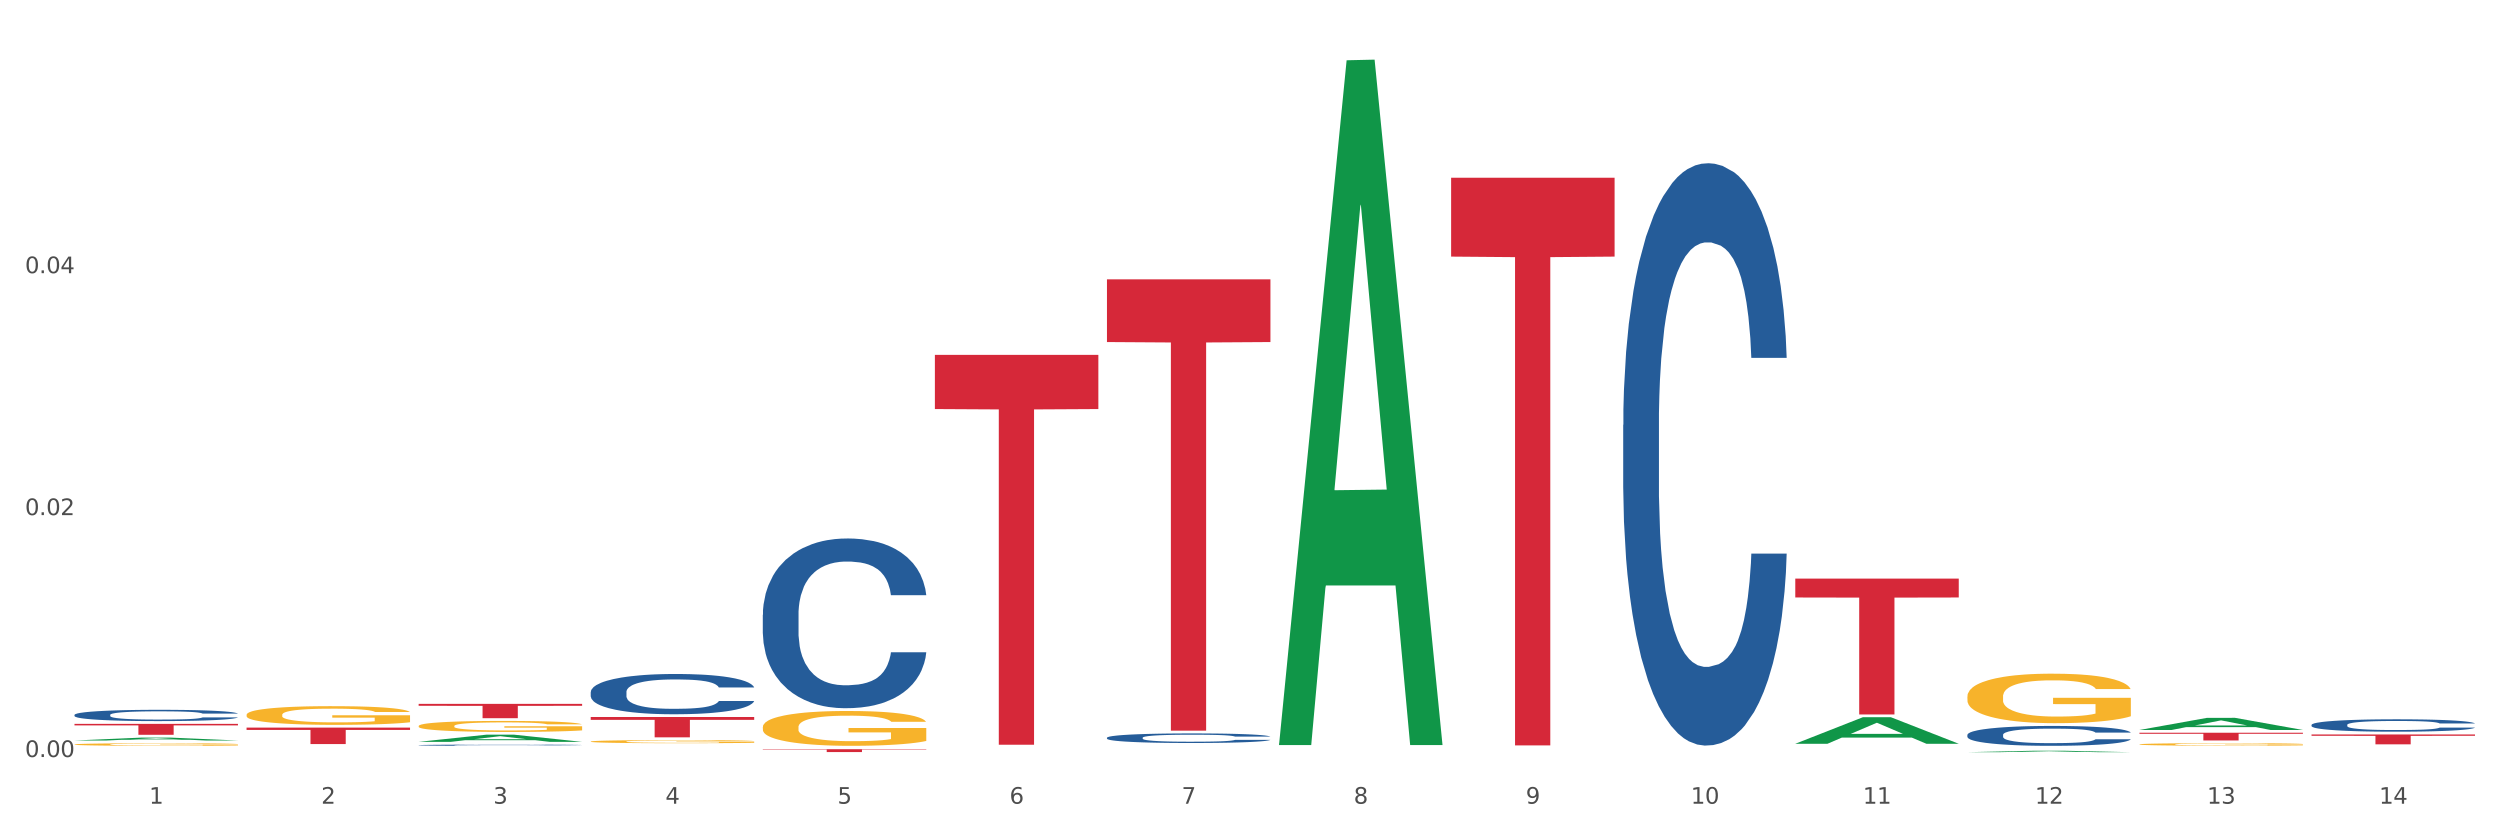 <?xml version="1.0" encoding="utf-8" standalone="no"?>
<!DOCTYPE svg PUBLIC "-//W3C//DTD SVG 1.1//EN"
  "http://www.w3.org/Graphics/SVG/1.1/DTD/svg11.dtd">
<svg xmlns:xlink="http://www.w3.org/1999/xlink" width="1080pt" height="360pt" viewBox="0 0 1080 360" xmlns="http://www.w3.org/2000/svg" version="1.1">
 <rect x="0" y="0" width="1080" height="360" fill="#333333" stroke="none"/>
 <defs>
  <style type="text/css">*{stroke-linejoin: round; stroke-linecap: butt}</style>
 </defs>
 <g id="figure_1">
  <g id="patch_1">
   <path d="M 0 360 
L 1080 360 
L 1080 0 
L 0 0 
z
" style="fill: #ffffff; stroke: #ffffff; stroke-linejoin: miter"/>
  </g>
  <g id="axes_1">
   <g id="matplotlib.axis_1">
    <g id="xtick_1">
     <g id="text_1">
      <!-- 1 -->
      <g style="fill: #4d4d4d" transform="translate(64.432 347.204) scale(0.096 -0.096)">
       <defs>
        <path id="DejaVuSans-31" d="M 794 531 
L 1825 531 
L 1825 4091 
L 703 3866 
L 703 4441 
L 1819 4666 
L 2450 4666 
L 2450 531 
L 3481 531 
L 3481 0 
L 794 0 
L 794 531 
z
" transform="scale(0.016)"/>
       </defs>
       <use xlink:href="#DejaVuSans-31"/>
      </g>
     </g>
    </g>
    <g id="xtick_2">
     <g id="text_2">
      <!-- 2 -->
      <g style="fill: #4d4d4d" transform="translate(138.771 347.204) scale(0.096 -0.096)">
       <defs>
        <path id="DejaVuSans-32" d="M 1228 531 
L 3431 531 
L 3431 0 
L 469 0 
L 469 531 
Q 828 903 1448 1529 
Q 2069 2156 2228 2338 
Q 2531 2678 2651 2914 
Q 2772 3150 2772 3378 
Q 2772 3750 2511 3984 
Q 2250 4219 1831 4219 
Q 1534 4219 1204 4116 
Q 875 4013 500 3803 
L 500 4441 
Q 881 4594 1212 4672 
Q 1544 4750 1819 4750 
Q 2544 4750 2975 4387 
Q 3406 4025 3406 3419 
Q 3406 3131 3298 2873 
Q 3191 2616 2906 2266 
Q 2828 2175 2409 1742 
Q 1991 1309 1228 531 
z
" transform="scale(0.016)"/>
       </defs>
       <use xlink:href="#DejaVuSans-32"/>
      </g>
     </g>
    </g>
    <g id="xtick_3">
     <g id="text_3">
      <!-- 3 -->
      <g style="fill: #4d4d4d" transform="translate(213.109 347.204) scale(0.096 -0.096)">
       <defs>
        <path id="DejaVuSans-33" d="M 2597 2516 
Q 3050 2419 3304 2112 
Q 3559 1806 3559 1356 
Q 3559 666 3084 287 
Q 2609 -91 1734 -91 
Q 1441 -91 1130 -33 
Q 819 25 488 141 
L 488 750 
Q 750 597 1062 519 
Q 1375 441 1716 441 
Q 2309 441 2620 675 
Q 2931 909 2931 1356 
Q 2931 1769 2642 2001 
Q 2353 2234 1838 2234 
L 1294 2234 
L 1294 2753 
L 1863 2753 
Q 2328 2753 2575 2939 
Q 2822 3125 2822 3475 
Q 2822 3834 2567 4026 
Q 2313 4219 1838 4219 
Q 1578 4219 1281 4162 
Q 984 4106 628 3988 
L 628 4550 
Q 988 4650 1302 4700 
Q 1616 4750 1894 4750 
Q 2613 4750 3031 4423 
Q 3450 4097 3450 3541 
Q 3450 3153 3228 2886 
Q 3006 2619 2597 2516 
z
" transform="scale(0.016)"/>
       </defs>
       <use xlink:href="#DejaVuSans-33"/>
      </g>
     </g>
    </g>
    <g id="xtick_4">
     <g id="text_4">
      <!-- 4 -->
      <g style="fill: #4d4d4d" transform="translate(287.448 347.204) scale(0.096 -0.096)">
       <defs>
        <path id="DejaVuSans-34" d="M 2419 4116 
L 825 1625 
L 2419 1625 
L 2419 4116 
z
M 2253 4666 
L 3047 4666 
L 3047 1625 
L 3713 1625 
L 3713 1100 
L 3047 1100 
L 3047 0 
L 2419 0 
L 2419 1100 
L 313 1100 
L 313 1709 
L 2253 4666 
z
" transform="scale(0.016)"/>
       </defs>
       <use xlink:href="#DejaVuSans-34"/>
      </g>
     </g>
    </g>
    <g id="xtick_5">
     <g id="text_5">
      <!-- 5 -->
      <g style="fill: #4d4d4d" transform="translate(361.787 347.204) scale(0.096 -0.096)">
       <defs>
        <path id="DejaVuSans-35" d="M 691 4666 
L 3169 4666 
L 3169 4134 
L 1269 4134 
L 1269 2991 
Q 1406 3038 1543 3061 
Q 1681 3084 1819 3084 
Q 2600 3084 3056 2656 
Q 3513 2228 3513 1497 
Q 3513 744 3044 326 
Q 2575 -91 1722 -91 
Q 1428 -91 1123 -41 
Q 819 9 494 109 
L 494 744 
Q 775 591 1075 516 
Q 1375 441 1709 441 
Q 2250 441 2565 725 
Q 2881 1009 2881 1497 
Q 2881 1984 2565 2268 
Q 2250 2553 1709 2553 
Q 1456 2553 1204 2497 
Q 953 2441 691 2322 
L 691 4666 
z
" transform="scale(0.016)"/>
       </defs>
       <use xlink:href="#DejaVuSans-35"/>
      </g>
     </g>
    </g>
    <g id="xtick_6">
     <g id="text_6">
      <!-- 6 -->
      <g style="fill: #4d4d4d" transform="translate(436.125 347.204) scale(0.096 -0.096)">
       <defs>
        <path id="DejaVuSans-36" d="M 2113 2584 
Q 1688 2584 1439 2293 
Q 1191 2003 1191 1497 
Q 1191 994 1439 701 
Q 1688 409 2113 409 
Q 2538 409 2786 701 
Q 3034 994 3034 1497 
Q 3034 2003 2786 2293 
Q 2538 2584 2113 2584 
z
M 3366 4563 
L 3366 3988 
Q 3128 4100 2886 4159 
Q 2644 4219 2406 4219 
Q 1781 4219 1451 3797 
Q 1122 3375 1075 2522 
Q 1259 2794 1537 2939 
Q 1816 3084 2150 3084 
Q 2853 3084 3261 2657 
Q 3669 2231 3669 1497 
Q 3669 778 3244 343 
Q 2819 -91 2113 -91 
Q 1303 -91 875 529 
Q 447 1150 447 2328 
Q 447 3434 972 4092 
Q 1497 4750 2381 4750 
Q 2619 4750 2861 4703 
Q 3103 4656 3366 4563 
z
" transform="scale(0.016)"/>
       </defs>
       <use xlink:href="#DejaVuSans-36"/>
      </g>
     </g>
    </g>
    <g id="xtick_7">
     <g id="text_7">
      <!-- 7 -->
      <g style="fill: #4d4d4d" transform="translate(510.464 347.204) scale(0.096 -0.096)">
       <defs>
        <path id="DejaVuSans-37" d="M 525 4666 
L 3525 4666 
L 3525 4397 
L 1831 0 
L 1172 0 
L 2766 4134 
L 525 4134 
L 525 4666 
z
" transform="scale(0.016)"/>
       </defs>
       <use xlink:href="#DejaVuSans-37"/>
      </g>
     </g>
    </g>
    <g id="xtick_8">
     <g id="text_8">
      <!-- 8 -->
      <g style="fill: #4d4d4d" transform="translate(584.803 347.204) scale(0.096 -0.096)">
       <defs>
        <path id="DejaVuSans-38" d="M 2034 2216 
Q 1584 2216 1326 1975 
Q 1069 1734 1069 1313 
Q 1069 891 1326 650 
Q 1584 409 2034 409 
Q 2484 409 2743 651 
Q 3003 894 3003 1313 
Q 3003 1734 2745 1975 
Q 2488 2216 2034 2216 
z
M 1403 2484 
Q 997 2584 770 2862 
Q 544 3141 544 3541 
Q 544 4100 942 4425 
Q 1341 4750 2034 4750 
Q 2731 4750 3128 4425 
Q 3525 4100 3525 3541 
Q 3525 3141 3298 2862 
Q 3072 2584 2669 2484 
Q 3125 2378 3379 2068 
Q 3634 1759 3634 1313 
Q 3634 634 3220 271 
Q 2806 -91 2034 -91 
Q 1263 -91 848 271 
Q 434 634 434 1313 
Q 434 1759 690 2068 
Q 947 2378 1403 2484 
z
M 1172 3481 
Q 1172 3119 1398 2916 
Q 1625 2713 2034 2713 
Q 2441 2713 2670 2916 
Q 2900 3119 2900 3481 
Q 2900 3844 2670 4047 
Q 2441 4250 2034 4250 
Q 1625 4250 1398 4047 
Q 1172 3844 1172 3481 
z
" transform="scale(0.016)"/>
       </defs>
       <use xlink:href="#DejaVuSans-38"/>
      </g>
     </g>
    </g>
    <g id="xtick_9">
     <g id="text_9">
      <!-- 9 -->
      <g style="fill: #4d4d4d" transform="translate(659.142 347.204) scale(0.096 -0.096)">
       <defs>
        <path id="DejaVuSans-39" d="M 703 97 
L 703 672 
Q 941 559 1184 500 
Q 1428 441 1663 441 
Q 2288 441 2617 861 
Q 2947 1281 2994 2138 
Q 2813 1869 2534 1725 
Q 2256 1581 1919 1581 
Q 1219 1581 811 2004 
Q 403 2428 403 3163 
Q 403 3881 828 4315 
Q 1253 4750 1959 4750 
Q 2769 4750 3195 4129 
Q 3622 3509 3622 2328 
Q 3622 1225 3098 567 
Q 2575 -91 1691 -91 
Q 1453 -91 1209 -44 
Q 966 3 703 97 
z
M 1959 2075 
Q 2384 2075 2632 2365 
Q 2881 2656 2881 3163 
Q 2881 3666 2632 3958 
Q 2384 4250 1959 4250 
Q 1534 4250 1286 3958 
Q 1038 3666 1038 3163 
Q 1038 2656 1286 2365 
Q 1534 2075 1959 2075 
z
" transform="scale(0.016)"/>
       </defs>
       <use xlink:href="#DejaVuSans-39"/>
      </g>
     </g>
    </g>
    <g id="xtick_10">
     <g id="text_10">
      <!-- 10 -->
      <g style="fill: #4d4d4d" transform="translate(730.426 347.204) scale(0.096 -0.096)">
       <defs>
        <path id="DejaVuSans-30" d="M 2034 4250 
Q 1547 4250 1301 3770 
Q 1056 3291 1056 2328 
Q 1056 1369 1301 889 
Q 1547 409 2034 409 
Q 2525 409 2770 889 
Q 3016 1369 3016 2328 
Q 3016 3291 2770 3770 
Q 2525 4250 2034 4250 
z
M 2034 4750 
Q 2819 4750 3233 4129 
Q 3647 3509 3647 2328 
Q 3647 1150 3233 529 
Q 2819 -91 2034 -91 
Q 1250 -91 836 529 
Q 422 1150 422 2328 
Q 422 3509 836 4129 
Q 1250 4750 2034 4750 
z
" transform="scale(0.016)"/>
       </defs>
       <use xlink:href="#DejaVuSans-31"/>
       <use xlink:href="#DejaVuSans-30" transform="translate(63.623 0)"/>
      </g>
     </g>
    </g>
    <g id="xtick_11">
     <g id="text_11">
      <!-- 11 -->
      <g style="fill: #4d4d4d" transform="translate(804.765 347.204) scale(0.096 -0.096)">
       <use xlink:href="#DejaVuSans-31"/>
       <use xlink:href="#DejaVuSans-31" transform="translate(63.623 0)"/>
      </g>
     </g>
    </g>
    <g id="xtick_12">
     <g id="text_12">
      <!-- 12 -->
      <g style="fill: #4d4d4d" transform="translate(879.104 347.204) scale(0.096 -0.096)">
       <use xlink:href="#DejaVuSans-31"/>
       <use xlink:href="#DejaVuSans-32" transform="translate(63.623 0)"/>
      </g>
     </g>
    </g>
    <g id="xtick_13">
     <g id="text_13">
      <!-- 13 -->
      <g style="fill: #4d4d4d" transform="translate(953.442 347.204) scale(0.096 -0.096)">
       <use xlink:href="#DejaVuSans-31"/>
       <use xlink:href="#DejaVuSans-33" transform="translate(63.623 0)"/>
      </g>
     </g>
    </g>
    <g id="xtick_14">
     <g id="text_14">
      <!-- 14 -->
      <g style="fill: #4d4d4d" transform="translate(1027.781 347.204) scale(0.096 -0.096)">
       <use xlink:href="#DejaVuSans-31"/>
       <use xlink:href="#DejaVuSans-34" transform="translate(63.623 0)"/>
      </g>
     </g>
    </g>
    <g id="xtick_15"/>
    <g id="xtick_16"/>
    <g id="xtick_17"/>
    <g id="xtick_18"/>
    <g id="xtick_19"/>
    <g id="xtick_20"/>
    <g id="xtick_21"/>
    <g id="xtick_22"/>
    <g id="xtick_23"/>
    <g id="xtick_24"/>
    <g id="xtick_25"/>
    <g id="xtick_26"/>
    <g id="xtick_27"/>
   </g>
   <g id="matplotlib.axis_2">
    <g id="ytick_1">
     <g id="text_15">
      <!-- 0.00 -->
      <g style="fill: #4d4d4d" transform="translate(10.8 327.034) scale(0.096 -0.096)">
       <defs>
        <path id="DejaVuSans-2e" d="M 684 794 
L 1344 794 
L 1344 0 
L 684 0 
L 684 794 
z
" transform="scale(0.016)"/>
       </defs>
       <use xlink:href="#DejaVuSans-30"/>
       <use xlink:href="#DejaVuSans-2e" transform="translate(63.623 0)"/>
       <use xlink:href="#DejaVuSans-30" transform="translate(95.41 0)"/>
       <use xlink:href="#DejaVuSans-30" transform="translate(159.033 0)"/>
      </g>
     </g>
    </g>
    <g id="ytick_2">
     <g id="text_16">
      <!-- 0.02 -->
      <g style="fill: #4d4d4d" transform="translate(10.8 222.524) scale(0.096 -0.096)">
       <use xlink:href="#DejaVuSans-30"/>
       <use xlink:href="#DejaVuSans-2e" transform="translate(63.623 0)"/>
       <use xlink:href="#DejaVuSans-30" transform="translate(95.41 0)"/>
       <use xlink:href="#DejaVuSans-32" transform="translate(159.033 0)"/>
      </g>
     </g>
    </g>
    <g id="ytick_3">
     <g id="text_17">
      <!-- 0.04 -->
      <g style="fill: #4d4d4d" transform="translate(10.8 118.013) scale(0.096 -0.096)">
       <use xlink:href="#DejaVuSans-30"/>
       <use xlink:href="#DejaVuSans-2e" transform="translate(63.623 0)"/>
       <use xlink:href="#DejaVuSans-30" transform="translate(95.41 0)"/>
       <use xlink:href="#DejaVuSans-34" transform="translate(159.033 0)"/>
      </g>
     </g>
    </g>
    <g id="ytick_4"/>
    <g id="ytick_5"/>
    <g id="ytick_6"/>
   </g>
   <g id="PolyCollection_1">
    <path d="M 32.175 319.897 
L 32.248 319.896 
L 61.37 318.633 
L 73.456 318.632 
L 102.797 319.899 
L 88.818 319.899 
L 82.484 319.604 
L 52.415 319.604 
L 52.197 319.609 
L 46.081 319.899 
L 32.175 319.899 
L 32.175 319.897 
L 56.201 319.428 
L 78.698 319.427 
L 67.559 318.902 
L 67.413 318.9 
L 67.267 318.903 
L 56.128 319.427 
L 56.201 319.428 
L 32.175 319.897 
z
" clip-path="url(#pc6c7270b59)" style="fill: #109648"/>
    <path d="M 32.175 321.601 
L 32.258 321.6 
L 32.258 321.564 
L 32.425 321.533 
L 33.259 321.457 
L 34.51 321.394 
L 35.427 321.361 
L 36.344 321.333 
L 37.428 321.306 
L 38.762 321.278 
L 41.18 321.236 
L 42.681 321.215 
L 44.515 321.193 
L 47.85 321.161 
L 50.268 321.142 
L 52.77 321.127 
L 56.855 321.109 
L 59.523 321.101 
L 62.358 321.095 
L 65.777 321.091 
L 68.361 321.09 
L 74.031 321.093 
L 78.867 321.102 
L 81.202 321.109 
L 84.203 321.121 
L 85.788 321.129 
L 88.372 321.145 
L 91.04 321.167 
L 92.875 321.185 
L 95.626 321.219 
L 97.711 321.254 
L 99.628 321.296 
L 100.629 321.325 
L 101.379 321.353 
L 102.046 321.384 
L 102.713 321.433 
L 87.705 321.433 
L 87.122 321.398 
L 86.204 321.365 
L 84.87 321.332 
L 83.703 321.312 
L 81.702 321.287 
L 79.868 321.271 
L 77.95 321.259 
L 75.615 321.248 
L 73.781 321.243 
L 71.196 321.239 
L 66.11 321.24 
L 62.692 321.248 
L 60.357 321.259 
L 58.856 321.268 
L 57.522 321.278 
L 56.021 321.292 
L 54.27 321.313 
L 53.02 321.332 
L 51.769 321.357 
L 50.768 321.381 
L 49.851 321.409 
L 49.101 321.44 
L 48.517 321.471 
L 48.017 321.509 
L 47.6 321.573 
L 47.6 321.711 
L 47.767 321.743 
L 48.184 321.784 
L 48.684 321.816 
L 49.518 321.853 
L 50.268 321.878 
L 51.686 321.915 
L 53.27 321.945 
L 54.52 321.964 
L 55.771 321.98 
L 57.939 322.003 
L 60.357 322.021 
L 62.441 322.032 
L 65.276 322.042 
L 67.194 322.046 
L 68.862 322.048 
L 72.947 322.048 
L 75.865 322.045 
L 79.117 322.038 
L 81.619 322.029 
L 83.703 322.018 
L 86.038 322 
L 87.538 321.982 
L 87.538 321.771 
L 69.195 321.77 
L 69.195 321.63 
L 102.797 321.63 
L 102.797 322.042 
L 101.379 322.063 
L 99.795 322.082 
L 98.128 322.1 
L 95.626 322.121 
L 92.625 322.141 
L 89.956 322.155 
L 87.122 322.167 
L 83.786 322.179 
L 79.451 322.189 
L 76.783 322.193 
L 73.447 322.196 
L 69.529 322.197 
L 66.11 322.195 
L 62.775 322.19 
L 59.273 322.181 
L 55.855 322.167 
L 53.27 322.154 
L 50.685 322.138 
L 47.934 322.117 
L 45.766 322.097 
L 44.098 322.078 
L 42.264 322.055 
L 40.263 322.025 
L 38.762 321.998 
L 37.428 321.969 
L 36.01 321.933 
L 35.01 321.902 
L 34.009 321.862 
L 33.426 321.833 
L 32.759 321.787 
L 32.258 321.724 
L 32.175 321.601 
z
" clip-path="url(#pc6c7270b59)" style="fill: #f7b32b"/>
    <path d="M 106.514 314.332 
L 177.135 314.332 
L 177.135 315.32 
L 149.355 315.326 
L 149.355 321.439 
L 134.126 321.439 
L 134.126 315.326 
L 106.514 315.32 
L 106.514 314.339 
L 106.514 314.332 
z
" clip-path="url(#pc6c7270b59)" style="fill: #d62839"/>
    <path d="M 180.852 313.637 
L 180.936 313.632 
L 180.936 313.476 
L 181.103 313.341 
L 181.936 313.016 
L 183.187 312.747 
L 184.104 312.603 
L 185.021 312.486 
L 186.105 312.369 
L 187.439 312.247 
L 189.857 312.069 
L 191.358 311.978 
L 193.192 311.882 
L 196.528 311.743 
L 198.946 311.665 
L 201.447 311.6 
L 205.533 311.522 
L 208.201 311.487 
L 211.036 311.461 
L 214.454 311.444 
L 217.039 311.439 
L 222.709 311.453 
L 227.545 311.492 
L 229.879 311.522 
L 232.881 311.574 
L 234.465 311.609 
L 237.05 311.678 
L 239.718 311.77 
L 241.552 311.848 
L 244.304 311.995 
L 246.388 312.143 
L 248.306 312.325 
L 249.306 312.451 
L 250.057 312.569 
L 250.724 312.703 
L 251.391 312.916 
L 236.383 312.916 
L 235.799 312.764 
L 234.882 312.621 
L 233.548 312.482 
L 232.38 312.395 
L 230.379 312.286 
L 228.545 312.217 
L 226.627 312.165 
L 224.293 312.121 
L 222.458 312.1 
L 219.874 312.082 
L 214.788 312.087 
L 211.369 312.121 
L 209.034 312.165 
L 207.534 312.204 
L 206.2 312.247 
L 204.699 312.308 
L 202.948 312.399 
L 201.697 312.482 
L 200.446 312.586 
L 199.446 312.69 
L 198.529 312.812 
L 197.778 312.942 
L 197.195 313.077 
L 196.694 313.242 
L 196.277 313.515 
L 196.277 314.11 
L 196.444 314.245 
L 196.861 314.423 
L 197.361 314.557 
L 198.195 314.718 
L 198.946 314.827 
L 200.363 314.983 
L 201.947 315.113 
L 203.198 315.196 
L 204.449 315.265 
L 206.616 315.361 
L 209.034 315.439 
L 211.119 315.487 
L 213.954 315.53 
L 215.871 315.547 
L 217.539 315.556 
L 221.625 315.556 
L 224.543 315.543 
L 227.795 315.513 
L 230.296 315.474 
L 232.38 315.426 
L 234.715 315.348 
L 236.216 315.274 
L 236.216 314.366 
L 217.873 314.362 
L 217.873 313.758 
L 251.474 313.758 
L 251.474 315.53 
L 250.057 315.621 
L 248.473 315.704 
L 246.805 315.778 
L 244.304 315.869 
L 241.302 315.956 
L 238.634 316.016 
L 235.799 316.069 
L 232.464 316.116 
L 228.128 316.16 
L 225.46 316.177 
L 222.125 316.19 
L 218.206 316.194 
L 214.788 316.186 
L 211.452 316.164 
L 207.951 316.125 
L 204.532 316.069 
L 201.947 316.012 
L 199.362 315.943 
L 196.611 315.851 
L 194.443 315.765 
L 192.776 315.686 
L 190.941 315.587 
L 188.94 315.456 
L 187.439 315.339 
L 186.105 315.217 
L 184.688 315.061 
L 183.687 314.926 
L 182.687 314.757 
L 182.103 314.631 
L 181.436 314.436 
L 180.936 314.162 
L 180.852 313.637 
z
" clip-path="url(#pc6c7270b59)" style="fill: #f7b32b"/>
    <path d="M 255.191 320.345 
L 255.275 320.344 
L 255.275 320.3 
L 255.441 320.262 
L 256.275 320.17 
L 257.526 320.094 
L 258.443 320.053 
L 259.36 320.02 
L 260.444 319.987 
L 261.778 319.953 
L 264.196 319.902 
L 265.697 319.877 
L 267.531 319.85 
L 270.866 319.811 
L 273.284 319.789 
L 275.786 319.77 
L 279.871 319.748 
L 282.539 319.738 
L 285.374 319.731 
L 288.793 319.726 
L 291.377 319.725 
L 297.047 319.728 
L 301.883 319.74 
L 304.218 319.748 
L 307.219 319.763 
L 308.804 319.773 
L 311.388 319.792 
L 314.057 319.818 
L 315.891 319.84 
L 318.642 319.882 
L 320.727 319.923 
L 322.645 319.975 
L 323.645 320.01 
L 324.395 320.043 
L 325.062 320.081 
L 325.73 320.141 
L 310.721 320.141 
L 310.138 320.099 
L 309.221 320.058 
L 307.886 320.019 
L 306.719 319.994 
L 304.718 319.964 
L 302.884 319.944 
L 300.966 319.929 
L 298.631 319.917 
L 296.797 319.911 
L 294.212 319.906 
L 289.126 319.907 
L 285.708 319.917 
L 283.373 319.929 
L 281.872 319.94 
L 280.538 319.953 
L 279.037 319.97 
L 277.286 319.996 
L 276.036 320.019 
L 274.785 320.048 
L 273.785 320.078 
L 272.867 320.112 
L 272.117 320.149 
L 271.533 320.187 
L 271.033 320.233 
L 270.616 320.311 
L 270.616 320.478 
L 270.783 320.516 
L 271.2 320.567 
L 271.7 320.605 
L 272.534 320.65 
L 273.284 320.681 
L 274.702 320.725 
L 276.286 320.761 
L 277.537 320.785 
L 278.787 320.804 
L 280.955 320.831 
L 283.373 320.853 
L 285.458 320.867 
L 288.292 320.879 
L 290.21 320.884 
L 291.878 320.886 
L 295.963 320.886 
L 298.882 320.883 
L 302.133 320.874 
L 304.635 320.863 
L 306.719 320.85 
L 309.054 320.828 
L 310.555 320.807 
L 310.555 320.551 
L 292.211 320.549 
L 292.211 320.379 
L 325.813 320.379 
L 325.813 320.879 
L 324.395 320.905 
L 322.811 320.928 
L 321.144 320.949 
L 318.642 320.975 
L 315.641 320.999 
L 312.973 321.016 
L 310.138 321.031 
L 306.803 321.045 
L 302.467 321.057 
L 299.799 321.062 
L 296.464 321.065 
L 292.545 321.067 
L 289.126 321.064 
L 285.791 321.058 
L 282.289 321.047 
L 278.871 321.031 
L 276.286 321.015 
L 273.701 320.996 
L 270.95 320.97 
L 268.782 320.945 
L 267.114 320.923 
L 265.28 320.895 
L 263.279 320.858 
L 261.778 320.825 
L 260.444 320.791 
L 259.027 320.747 
L 258.026 320.709 
L 257.025 320.661 
L 256.442 320.625 
L 255.775 320.57 
L 255.275 320.493 
L 255.191 320.345 
z
" clip-path="url(#pc6c7270b59)" style="fill: #f7b32b"/>
    <path d="M 329.53 314.1 
L 329.613 314.086 
L 329.613 313.592 
L 329.78 313.165 
L 330.614 312.135 
L 331.864 311.282 
L 332.782 310.829 
L 333.699 310.457 
L 334.783 310.086 
L 336.117 309.701 
L 338.535 309.138 
L 340.036 308.849 
L 341.87 308.547 
L 345.205 308.107 
L 347.623 307.859 
L 350.124 307.653 
L 354.21 307.406 
L 356.878 307.296 
L 359.713 307.213 
L 363.131 307.158 
L 365.716 307.145 
L 371.386 307.186 
L 376.222 307.31 
L 378.557 307.406 
L 381.558 307.571 
L 383.142 307.681 
L 385.727 307.901 
L 388.395 308.189 
L 390.23 308.437 
L 392.981 308.904 
L 395.066 309.372 
L 396.983 309.949 
L 397.984 310.347 
L 398.734 310.719 
L 399.401 311.145 
L 400.068 311.818 
L 385.06 311.818 
L 384.476 311.337 
L 383.559 310.884 
L 382.225 310.444 
L 381.058 310.169 
L 379.057 309.825 
L 377.222 309.605 
L 375.305 309.44 
L 372.97 309.303 
L 371.136 309.234 
L 368.551 309.179 
L 363.465 309.193 
L 360.046 309.303 
L 357.712 309.44 
L 356.211 309.564 
L 354.877 309.701 
L 353.376 309.894 
L 351.625 310.183 
L 350.375 310.444 
L 349.124 310.774 
L 348.123 311.104 
L 347.206 311.488 
L 346.456 311.901 
L 345.872 312.327 
L 345.372 312.849 
L 344.955 313.715 
L 344.955 315.599 
L 345.122 316.025 
L 345.539 316.588 
L 346.039 317.014 
L 346.873 317.523 
L 347.623 317.867 
L 349.04 318.362 
L 350.625 318.774 
L 351.875 319.035 
L 353.126 319.255 
L 355.294 319.557 
L 357.712 319.805 
L 359.796 319.956 
L 362.631 320.094 
L 364.549 320.149 
L 366.216 320.176 
L 370.302 320.176 
L 373.22 320.135 
L 376.472 320.039 
L 378.973 319.915 
L 381.058 319.764 
L 383.392 319.516 
L 384.893 319.283 
L 384.893 316.41 
L 366.55 316.396 
L 366.55 314.485 
L 400.152 314.485 
L 400.152 320.094 
L 398.734 320.382 
L 397.15 320.643 
L 395.482 320.877 
L 392.981 321.166 
L 389.979 321.441 
L 387.311 321.633 
L 384.476 321.798 
L 381.141 321.949 
L 376.806 322.087 
L 374.137 322.142 
L 370.802 322.183 
L 366.884 322.197 
L 363.465 322.169 
L 360.13 322.1 
L 356.628 321.977 
L 353.209 321.798 
L 350.625 321.619 
L 348.04 321.399 
L 345.288 321.111 
L 343.121 320.836 
L 341.453 320.588 
L 339.619 320.272 
L 337.618 319.86 
L 336.117 319.489 
L 334.783 319.104 
L 333.365 318.609 
L 332.365 318.183 
L 331.364 317.647 
L 330.781 317.248 
L 330.113 316.629 
L 329.613 315.763 
L 329.53 314.1 
z
" clip-path="url(#pc6c7270b59)" style="fill: #f7b32b"/>
    <path d="M 849.901 300.91 
L 849.984 300.89 
L 849.984 300.187 
L 850.151 299.582 
L 850.985 298.117 
L 852.235 296.906 
L 853.153 296.261 
L 854.07 295.734 
L 855.154 295.207 
L 856.488 294.66 
L 858.906 293.859 
L 860.407 293.449 
L 862.241 293.02 
L 865.576 292.395 
L 867.994 292.043 
L 870.495 291.75 
L 874.581 291.399 
L 877.249 291.242 
L 880.084 291.125 
L 883.502 291.047 
L 886.087 291.027 
L 891.757 291.086 
L 896.593 291.262 
L 898.927 291.399 
L 901.929 291.633 
L 903.513 291.789 
L 906.098 292.102 
L 908.766 292.512 
L 910.601 292.863 
L 913.352 293.527 
L 915.436 294.191 
L 917.354 295.012 
L 918.355 295.578 
L 919.105 296.105 
L 919.772 296.711 
L 920.439 297.668 
L 905.431 297.668 
L 904.847 296.984 
L 903.93 296.34 
L 902.596 295.715 
L 901.429 295.324 
L 899.428 294.836 
L 897.593 294.523 
L 895.676 294.289 
L 893.341 294.094 
L 891.507 293.996 
L 888.922 293.918 
L 883.836 293.937 
L 880.417 294.094 
L 878.083 294.289 
L 876.582 294.465 
L 875.248 294.66 
L 873.747 294.933 
L 871.996 295.344 
L 870.745 295.715 
L 869.495 296.183 
L 868.494 296.652 
L 867.577 297.199 
L 866.827 297.785 
L 866.243 298.39 
L 865.743 299.132 
L 865.326 300.363 
L 865.326 303.038 
L 865.493 303.644 
L 865.91 304.444 
L 866.41 305.05 
L 867.244 305.772 
L 867.994 306.261 
L 869.411 306.964 
L 870.996 307.55 
L 872.246 307.921 
L 873.497 308.233 
L 875.665 308.663 
L 878.083 309.014 
L 880.167 309.229 
L 883.002 309.424 
L 884.92 309.503 
L 886.587 309.542 
L 890.673 309.542 
L 893.591 309.483 
L 896.843 309.346 
L 899.344 309.171 
L 901.429 308.956 
L 903.763 308.604 
L 905.264 308.272 
L 905.264 304.191 
L 886.921 304.171 
L 886.921 301.456 
L 920.523 301.456 
L 920.523 309.424 
L 919.105 309.835 
L 917.521 310.206 
L 915.853 310.538 
L 913.352 310.948 
L 910.35 311.338 
L 907.682 311.612 
L 904.847 311.846 
L 901.512 312.061 
L 897.177 312.256 
L 894.508 312.334 
L 891.173 312.393 
L 887.254 312.413 
L 883.836 312.373 
L 880.501 312.276 
L 876.999 312.1 
L 873.58 311.846 
L 870.996 311.592 
L 868.411 311.28 
L 865.659 310.87 
L 863.492 310.479 
L 861.824 310.128 
L 859.99 309.678 
L 857.989 309.092 
L 856.488 308.565 
L 855.154 308.018 
L 853.736 307.315 
L 852.736 306.71 
L 851.735 305.948 
L 851.151 305.382 
L 850.484 304.503 
L 849.984 303.273 
L 849.901 300.91 
z
" clip-path="url(#pc6c7270b59)" style="fill: #f7b32b"/>
    <path d="M 924.24 321.563 
L 924.323 321.562 
L 924.323 321.526 
L 924.49 321.495 
L 925.323 321.421 
L 926.574 321.359 
L 927.491 321.326 
L 928.408 321.3 
L 929.492 321.273 
L 930.826 321.245 
L 933.244 321.204 
L 934.745 321.183 
L 936.58 321.162 
L 939.915 321.13 
L 942.333 321.112 
L 944.834 321.097 
L 948.92 321.079 
L 951.588 321.071 
L 954.423 321.065 
L 957.841 321.061 
L 960.426 321.06 
L 966.096 321.063 
L 970.932 321.072 
L 973.266 321.079 
L 976.268 321.091 
L 977.852 321.099 
L 980.437 321.115 
L 983.105 321.136 
L 984.939 321.154 
L 987.691 321.187 
L 989.775 321.221 
L 991.693 321.263 
L 992.693 321.292 
L 993.444 321.318 
L 994.111 321.349 
L 994.778 321.398 
L 979.77 321.398 
L 979.186 321.363 
L 978.269 321.33 
L 976.935 321.299 
L 975.768 321.279 
L 973.766 321.254 
L 971.932 321.238 
L 970.014 321.226 
L 967.68 321.216 
L 965.845 321.211 
L 963.261 321.207 
L 958.175 321.208 
L 954.756 321.216 
L 952.422 321.226 
L 950.921 321.235 
L 949.587 321.245 
L 948.086 321.259 
L 946.335 321.28 
L 945.084 321.299 
L 943.834 321.322 
L 942.833 321.346 
L 941.916 321.374 
L 941.165 321.404 
L 940.582 321.435 
L 940.081 321.472 
L 939.665 321.535 
L 939.665 321.671 
L 939.831 321.702 
L 940.248 321.742 
L 940.749 321.773 
L 941.582 321.81 
L 942.333 321.835 
L 943.75 321.87 
L 945.334 321.9 
L 946.585 321.919 
L 947.836 321.935 
L 950.004 321.957 
L 952.422 321.975 
L 954.506 321.986 
L 957.341 321.995 
L 959.259 321.999 
L 960.926 322.001 
L 965.012 322.001 
L 967.93 321.998 
L 971.182 321.991 
L 973.683 321.983 
L 975.768 321.972 
L 978.102 321.954 
L 979.603 321.937 
L 979.603 321.729 
L 961.26 321.728 
L 961.26 321.59 
L 994.861 321.59 
L 994.861 321.995 
L 993.444 322.016 
L 991.86 322.035 
L 990.192 322.052 
L 987.691 322.073 
L 984.689 322.093 
L 982.021 322.107 
L 979.186 322.119 
L 975.851 322.129 
L 971.515 322.139 
L 968.847 322.143 
L 965.512 322.146 
L 961.593 322.147 
L 958.175 322.145 
L 954.84 322.14 
L 951.338 322.131 
L 947.919 322.119 
L 945.334 322.106 
L 942.75 322.09 
L 939.998 322.069 
L 937.83 322.049 
L 936.163 322.031 
L 934.328 322.008 
L 932.327 321.979 
L 930.826 321.952 
L 929.492 321.924 
L 928.075 321.888 
L 927.074 321.857 
L 926.074 321.819 
L 925.49 321.79 
L 924.823 321.745 
L 924.323 321.683 
L 924.24 321.563 
z
" clip-path="url(#pc6c7270b59)" style="fill: #f7b32b"/>
    <path d="M 32.175 308.829 
L 32.258 308.824 
L 32.258 308.699 
L 32.509 308.53 
L 33.427 308.217 
L 34.596 307.981 
L 36.599 307.705 
L 37.684 307.589 
L 39.104 307.459 
L 42.025 307.25 
L 45.364 307.071 
L 47.702 306.973 
L 49.455 306.911 
L 53.378 306.799 
L 55.632 306.75 
L 57.969 306.71 
L 59.973 306.683 
L 63.312 306.652 
L 65.983 306.638 
L 69.072 306.634 
L 71.66 306.638 
L 75.082 306.656 
L 80.091 306.71 
L 82.011 306.741 
L 84.599 306.795 
L 87.27 306.866 
L 89.44 306.937 
L 91.945 307.04 
L 94.533 307.174 
L 97.037 307.343 
L 98.79 307.499 
L 100.209 307.664 
L 101.461 307.865 
L 102.379 308.084 
L 102.797 308.267 
L 87.52 308.267 
L 87.103 308.102 
L 86.268 307.923 
L 85.434 307.803 
L 84.515 307.705 
L 83.096 307.593 
L 81.844 307.522 
L 79.757 307.437 
L 77.837 307.383 
L 76.251 307.352 
L 74.331 307.325 
L 70.241 307.299 
L 67.319 307.299 
L 65.482 307.308 
L 63.229 307.33 
L 61.309 307.361 
L 59.055 307.415 
L 57.302 307.473 
L 55.549 307.548 
L 54.547 307.602 
L 53.044 307.7 
L 52.043 307.78 
L 50.707 307.919 
L 49.956 308.017 
L 48.62 308.271 
L 48.036 308.458 
L 47.785 308.588 
L 47.618 308.73 
L 47.618 309.426 
L 48.119 309.739 
L 48.537 309.872 
L 49.204 310.024 
L 50.457 310.22 
L 52.293 310.412 
L 54.213 310.55 
L 55.799 310.635 
L 57.302 310.698 
L 58.804 310.747 
L 60.641 310.791 
L 62.143 310.818 
L 64.397 310.845 
L 67.069 310.858 
L 69.155 310.858 
L 73.413 310.836 
L 75.333 310.814 
L 77.169 310.782 
L 79.173 310.733 
L 80.759 310.68 
L 81.677 310.64 
L 83.18 310.555 
L 84.348 310.466 
L 85.35 310.363 
L 86.018 310.274 
L 86.769 310.14 
L 87.353 309.988 
L 87.52 309.908 
L 102.797 309.908 
L 102.463 310.069 
L 101.879 310.225 
L 100.71 310.434 
L 99.792 310.555 
L 98.372 310.702 
L 96.87 310.827 
L 94.783 310.965 
L 92.863 311.068 
L 90.86 311.157 
L 88.689 311.237 
L 84.766 311.349 
L 83.347 311.38 
L 80.341 311.434 
L 78.004 311.465 
L 74.581 311.496 
L 71.075 311.514 
L 67.402 311.518 
L 64.147 311.509 
L 60.557 311.483 
L 58.303 311.456 
L 55.799 311.416 
L 52.877 311.353 
L 50.123 311.278 
L 47.535 311.188 
L 45.114 311.086 
L 42.86 310.97 
L 39.938 310.778 
L 37.768 310.591 
L 36.182 310.417 
L 35.097 310.269 
L 34.011 310.082 
L 33.427 309.953 
L 32.509 309.64 
L 32.175 309.351 
L 32.175 308.829 
z
" clip-path="url(#pc6c7270b59)" style="fill: #255c99"/>
    <path d="M 998.578 317.285 
L 1069.2 317.285 
L 1069.2 317.877 
L 1041.42 317.881 
L 1041.42 321.546 
L 1026.191 321.546 
L 1026.191 317.881 
L 998.578 317.877 
L 998.578 317.289 
L 998.578 317.285 
z
" clip-path="url(#pc6c7270b59)" style="fill: #d62839"/>
    <path d="M 775.562 249.959 
L 846.184 249.959 
L 846.184 258.114 
L 818.404 258.169 
L 818.404 308.638 
L 803.175 308.638 
L 803.175 258.169 
L 775.562 258.114 
L 775.562 250.014 
L 775.562 249.959 
z
" clip-path="url(#pc6c7270b59)" style="fill: #d62839"/>
    <path d="M 626.885 76.772 
L 697.506 76.772 
L 697.506 110.853 
L 669.726 111.084 
L 669.726 322.018 
L 654.497 322.018 
L 654.497 111.084 
L 626.885 110.853 
L 626.885 77.003 
L 626.885 76.772 
z
" clip-path="url(#pc6c7270b59)" style="fill: #d62839"/>
    <path d="M 478.207 120.67 
L 548.829 120.67 
L 548.829 147.765 
L 521.049 147.948 
L 521.049 315.643 
L 505.82 315.643 
L 505.82 147.948 
L 478.207 147.765 
L 478.207 120.853 
L 478.207 120.67 
z
" clip-path="url(#pc6c7270b59)" style="fill: #d62839"/>
    <path d="M 403.869 153.305 
L 474.49 153.305 
L 474.49 176.71 
L 446.71 176.868 
L 446.71 321.723 
L 431.481 321.723 
L 431.481 176.868 
L 403.869 176.71 
L 403.869 153.464 
L 403.869 153.305 
z
" clip-path="url(#pc6c7270b59)" style="fill: #d62839"/>
    <path d="M 329.53 323.663 
L 400.152 323.663 
L 400.152 323.832 
L 372.371 323.834 
L 372.371 324.886 
L 357.143 324.886 
L 357.143 323.834 
L 329.53 323.832 
L 329.53 323.664 
L 329.53 323.663 
z
" clip-path="url(#pc6c7270b59)" style="fill: #d62839"/>
    <path d="M 255.191 309.751 
L 325.813 309.751 
L 325.813 310.972 
L 298.033 310.98 
L 298.033 318.534 
L 282.804 318.534 
L 282.804 310.98 
L 255.191 310.972 
L 255.191 309.759 
L 255.191 309.751 
z
" clip-path="url(#pc6c7270b59)" style="fill: #d62839"/>
    <path d="M 180.852 304.057 
L 251.474 304.057 
L 251.474 304.917 
L 223.694 304.923 
L 223.694 310.249 
L 208.465 310.249 
L 208.465 304.923 
L 180.852 304.917 
L 180.852 304.063 
L 180.852 304.057 
z
" clip-path="url(#pc6c7270b59)" style="fill: #d62839"/>
    <path d="M 924.24 316.545 
L 994.861 316.545 
L 994.861 317.007 
L 967.081 317.01 
L 967.081 319.87 
L 951.852 319.87 
L 951.852 317.01 
L 924.24 317.007 
L 924.24 316.548 
L 924.24 316.545 
z
" clip-path="url(#pc6c7270b59)" style="fill: #d62839"/>
    <path d="M 180.852 321.908 
L 180.936 321.908 
L 180.936 321.894 
L 181.186 321.876 
L 182.105 321.843 
L 183.273 321.817 
L 185.277 321.788 
L 186.362 321.775 
L 187.781 321.762 
L 190.703 321.739 
L 194.042 321.72 
L 196.379 321.709 
L 198.132 321.703 
L 202.056 321.691 
L 204.31 321.685 
L 206.647 321.681 
L 208.65 321.678 
L 211.989 321.675 
L 214.661 321.674 
L 217.749 321.673 
L 220.337 321.674 
L 223.76 321.675 
L 228.768 321.681 
L 230.688 321.685 
L 233.276 321.69 
L 235.947 321.698 
L 238.118 321.706 
L 240.622 321.717 
L 243.21 321.731 
L 245.714 321.749 
L 247.467 321.766 
L 248.886 321.784 
L 250.139 321.805 
L 251.057 321.828 
L 251.474 321.848 
L 236.198 321.848 
L 235.78 321.83 
L 234.946 321.811 
L 234.111 321.798 
L 233.193 321.788 
L 231.774 321.776 
L 230.521 321.768 
L 228.434 321.759 
L 226.514 321.753 
L 224.928 321.75 
L 223.008 321.747 
L 218.918 321.744 
L 215.996 321.744 
L 214.16 321.745 
L 211.906 321.748 
L 209.986 321.751 
L 207.732 321.757 
L 205.979 321.763 
L 204.226 321.771 
L 203.224 321.777 
L 201.722 321.787 
L 200.72 321.796 
L 199.384 321.811 
L 198.633 321.821 
L 197.297 321.849 
L 196.713 321.869 
L 196.463 321.882 
L 196.296 321.898 
L 196.296 321.972 
L 196.797 322.006 
L 197.214 322.02 
L 197.882 322.036 
L 199.134 322.058 
L 200.97 322.078 
L 202.89 322.093 
L 204.476 322.102 
L 205.979 322.109 
L 207.482 322.114 
L 209.318 322.119 
L 210.821 322.122 
L 213.075 322.124 
L 215.746 322.126 
L 217.833 322.126 
L 222.09 322.124 
L 224.01 322.121 
L 225.847 322.118 
L 227.85 322.113 
L 229.436 322.107 
L 230.354 322.102 
L 231.857 322.093 
L 233.026 322.084 
L 234.027 322.073 
L 234.695 322.063 
L 235.447 322.049 
L 236.031 322.033 
L 236.198 322.024 
L 251.474 322.024 
L 251.14 322.041 
L 250.556 322.058 
L 249.387 322.08 
L 248.469 322.093 
L 247.05 322.109 
L 245.547 322.123 
L 243.46 322.137 
L 241.54 322.148 
L 239.537 322.158 
L 237.367 322.167 
L 233.443 322.179 
L 232.024 322.182 
L 229.019 322.188 
L 226.681 322.191 
L 223.259 322.194 
L 219.753 322.196 
L 216.08 322.197 
L 212.824 322.196 
L 209.235 322.193 
L 206.981 322.19 
L 204.476 322.186 
L 201.555 322.179 
L 198.8 322.171 
L 196.212 322.161 
L 193.791 322.15 
L 191.538 322.138 
L 188.616 322.117 
L 186.445 322.097 
L 184.859 322.079 
L 183.774 322.063 
L 182.689 322.043 
L 182.105 322.029 
L 181.186 321.995 
L 180.852 321.964 
L 180.852 321.908 
z
" clip-path="url(#pc6c7270b59)" style="fill: #255c99"/>
    <path d="M 106.514 308.795 
L 106.597 308.788 
L 106.597 308.522 
L 106.764 308.293 
L 107.598 307.74 
L 108.848 307.283 
L 109.765 307.039 
L 110.683 306.84 
L 111.767 306.641 
L 113.101 306.434 
L 115.519 306.131 
L 117.019 305.976 
L 118.854 305.814 
L 122.189 305.578 
L 124.607 305.445 
L 127.108 305.334 
L 131.194 305.202 
L 133.862 305.143 
L 136.697 305.098 
L 140.115 305.069 
L 142.7 305.061 
L 148.37 305.084 
L 153.206 305.15 
L 155.54 305.202 
L 158.542 305.29 
L 160.126 305.349 
L 162.711 305.467 
L 165.379 305.622 
L 167.213 305.755 
L 169.965 306.006 
L 172.049 306.257 
L 173.967 306.567 
L 174.968 306.781 
L 175.718 306.98 
L 176.385 307.209 
L 177.052 307.57 
L 162.044 307.57 
L 161.46 307.312 
L 160.543 307.069 
L 159.209 306.832 
L 158.042 306.685 
L 156.041 306.5 
L 154.206 306.382 
L 152.289 306.294 
L 149.954 306.22 
L 148.12 306.183 
L 145.535 306.154 
L 140.449 306.161 
L 137.03 306.22 
L 134.696 306.294 
L 133.195 306.36 
L 131.861 306.434 
L 130.36 306.537 
L 128.609 306.692 
L 127.358 306.832 
L 126.108 307.009 
L 125.107 307.187 
L 124.19 307.393 
L 123.44 307.615 
L 122.856 307.843 
L 122.356 308.124 
L 121.939 308.589 
L 121.939 309.6 
L 122.106 309.828 
L 122.522 310.131 
L 123.023 310.36 
L 123.856 310.633 
L 124.607 310.817 
L 126.024 311.083 
L 127.609 311.304 
L 128.859 311.444 
L 130.11 311.562 
L 132.278 311.725 
L 134.696 311.857 
L 136.78 311.939 
L 139.615 312.012 
L 141.533 312.042 
L 143.2 312.057 
L 147.286 312.057 
L 150.204 312.035 
L 153.456 311.983 
L 155.957 311.917 
L 158.042 311.835 
L 160.376 311.703 
L 161.877 311.577 
L 161.877 310.035 
L 143.534 310.028 
L 143.534 309.002 
L 177.135 309.002 
L 177.135 312.012 
L 175.718 312.167 
L 174.134 312.308 
L 172.466 312.433 
L 169.965 312.588 
L 166.963 312.736 
L 164.295 312.839 
L 161.46 312.927 
L 158.125 313.009 
L 153.789 313.082 
L 151.121 313.112 
L 147.786 313.134 
L 143.867 313.141 
L 140.449 313.127 
L 137.114 313.09 
L 133.612 313.023 
L 130.193 312.927 
L 127.609 312.832 
L 125.024 312.713 
L 122.272 312.558 
L 120.104 312.411 
L 118.437 312.278 
L 116.603 312.108 
L 114.601 311.887 
L 113.101 311.688 
L 111.767 311.481 
L 110.349 311.216 
L 109.349 310.987 
L 108.348 310.699 
L 107.764 310.485 
L 107.097 310.153 
L 106.597 309.688 
L 106.514 308.795 
z
" clip-path="url(#pc6c7270b59)" style="fill: #f7b32b"/>
    <path d="M 329.53 265.57 
L 329.613 265.503 
L 329.613 263.628 
L 329.864 261.083 
L 330.782 256.395 
L 331.951 252.846 
L 333.954 248.694 
L 335.039 246.952 
L 336.458 245.01 
L 339.38 241.862 
L 342.719 239.184 
L 345.057 237.71 
L 346.81 236.773 
L 350.733 235.098 
L 352.987 234.362 
L 355.324 233.759 
L 357.328 233.357 
L 360.667 232.888 
L 363.338 232.687 
L 366.427 232.62 
L 369.015 232.687 
L 372.437 232.955 
L 377.446 233.759 
L 379.366 234.228 
L 381.954 235.031 
L 384.625 236.103 
L 386.795 237.174 
L 389.3 238.715 
L 391.887 240.724 
L 394.392 243.269 
L 396.145 245.613 
L 397.564 248.091 
L 398.816 251.105 
L 399.734 254.386 
L 400.152 257.132 
L 384.875 257.132 
L 384.458 254.654 
L 383.623 251.975 
L 382.788 250.167 
L 381.87 248.694 
L 380.451 247.019 
L 379.199 245.948 
L 377.112 244.675 
L 375.192 243.872 
L 373.606 243.403 
L 371.686 243.001 
L 367.595 242.599 
L 364.674 242.599 
L 362.837 242.733 
L 360.583 243.068 
L 358.663 243.537 
L 356.41 244.34 
L 354.656 245.211 
L 352.903 246.35 
L 351.902 247.153 
L 350.399 248.627 
L 349.397 249.832 
L 348.062 251.908 
L 347.31 253.382 
L 345.975 257.199 
L 345.391 260.012 
L 345.14 261.954 
L 344.973 264.097 
L 344.973 274.545 
L 345.474 279.233 
L 345.891 281.242 
L 346.559 283.519 
L 347.811 286.465 
L 349.648 289.345 
L 351.568 291.421 
L 353.154 292.694 
L 354.656 293.631 
L 356.159 294.368 
L 357.996 295.038 
L 359.498 295.44 
L 361.752 295.841 
L 364.423 296.042 
L 366.51 296.042 
L 370.768 295.708 
L 372.688 295.373 
L 374.524 294.904 
L 376.528 294.167 
L 378.114 293.364 
L 379.032 292.761 
L 380.534 291.488 
L 381.703 290.149 
L 382.705 288.609 
L 383.373 287.269 
L 384.124 285.26 
L 384.708 282.983 
L 384.875 281.777 
L 400.152 281.777 
L 399.818 284.188 
L 399.233 286.532 
L 398.065 289.68 
L 397.146 291.488 
L 395.727 293.698 
L 394.225 295.574 
L 392.138 297.65 
L 390.218 299.19 
L 388.214 300.529 
L 386.044 301.735 
L 382.121 303.409 
L 380.701 303.878 
L 377.696 304.682 
L 375.359 305.15 
L 371.936 305.619 
L 368.43 305.887 
L 364.757 305.954 
L 361.502 305.82 
L 357.912 305.418 
L 355.658 305.017 
L 353.154 304.414 
L 350.232 303.476 
L 347.477 302.338 
L 344.89 300.998 
L 342.469 299.458 
L 340.215 297.717 
L 337.293 294.837 
L 335.123 292.024 
L 333.537 289.412 
L 332.452 287.202 
L 331.366 284.389 
L 330.782 282.447 
L 329.864 277.759 
L 329.53 273.406 
L 329.53 265.57 
z
" clip-path="url(#pc6c7270b59)" style="fill: #255c99"/>
    <path d="M 180.852 320.477 
L 180.925 320.474 
L 210.048 317.388 
L 222.133 317.385 
L 251.474 320.483 
L 237.495 320.483 
L 231.161 319.761 
L 201.092 319.761 
L 200.874 319.773 
L 194.758 320.483 
L 180.852 320.483 
L 180.852 320.477 
L 204.878 319.331 
L 227.375 319.328 
L 216.236 318.045 
L 216.09 318.039 
L 215.945 318.048 
L 204.806 319.328 
L 204.878 319.331 
L 180.852 320.477 
z
" clip-path="url(#pc6c7270b59)" style="fill: #109648"/>
    <path d="M 552.546 321.324 
L 552.619 321.046 
L 581.741 26.038 
L 593.827 25.759 
L 623.168 321.88 
L 609.189 321.88 
L 602.855 252.924 
L 572.786 252.924 
L 572.568 254.036 
L 566.452 321.88 
L 552.546 321.88 
L 552.546 321.324 
L 576.572 211.773 
L 599.069 211.495 
L 587.93 88.876 
L 587.784 88.32 
L 587.638 89.154 
L 576.499 211.495 
L 576.572 211.773 
L 552.546 321.324 
z
" clip-path="url(#pc6c7270b59)" style="fill: #109648"/>
    <path d="M 775.562 321.287 
L 775.635 321.276 
L 804.757 309.839 
L 816.843 309.829 
L 846.184 321.309 
L 832.205 321.309 
L 825.871 318.635 
L 795.802 318.635 
L 795.584 318.678 
L 789.468 321.309 
L 775.562 321.309 
L 775.562 321.287 
L 799.588 317.04 
L 822.085 317.029 
L 810.946 312.276 
L 810.8 312.254 
L 810.655 312.286 
L 799.515 317.029 
L 799.588 317.04 
L 775.562 321.287 
z
" clip-path="url(#pc6c7270b59)" style="fill: #109648"/>
    <path d="M 849.901 324.948 
L 849.974 324.948 
L 879.096 324.306 
L 891.182 324.305 
L 920.523 324.95 
L 906.544 324.95 
L 900.21 324.799 
L 870.141 324.799 
L 869.922 324.802 
L 863.807 324.95 
L 849.901 324.95 
L 849.901 324.948 
L 873.927 324.71 
L 896.424 324.709 
L 885.284 324.443 
L 885.139 324.441 
L 884.993 324.443 
L 873.854 324.709 
L 873.927 324.71 
L 849.901 324.948 
z
" clip-path="url(#pc6c7270b59)" style="fill: #109648"/>
    <path d="M 924.24 315.344 
L 924.312 315.339 
L 953.435 310.108 
L 965.52 310.103 
L 994.861 315.354 
L 980.883 315.354 
L 974.548 314.131 
L 944.48 314.131 
L 944.261 314.151 
L 938.145 315.354 
L 924.24 315.354 
L 924.24 315.344 
L 948.265 313.401 
L 970.763 313.397 
L 959.623 311.222 
L 959.478 311.212 
L 959.332 311.227 
L 948.193 313.397 
L 948.265 313.401 
L 924.24 315.344 
z
" clip-path="url(#pc6c7270b59)" style="fill: #109648"/>
    <path d="M 255.191 298.978 
L 255.275 298.962 
L 255.275 298.517 
L 255.525 297.913 
L 256.443 296.801 
L 257.612 295.959 
L 259.615 294.974 
L 260.701 294.56 
L 262.12 294.1 
L 265.041 293.353 
L 268.381 292.717 
L 270.718 292.367 
L 272.471 292.145 
L 276.394 291.748 
L 278.648 291.573 
L 280.986 291.43 
L 282.989 291.334 
L 286.328 291.223 
L 288.999 291.176 
L 292.088 291.16 
L 294.676 291.176 
L 298.098 291.239 
L 303.107 291.43 
L 305.027 291.541 
L 307.615 291.732 
L 310.286 291.986 
L 312.457 292.24 
L 314.961 292.606 
L 317.549 293.083 
L 320.053 293.686 
L 321.806 294.243 
L 323.225 294.831 
L 324.477 295.546 
L 325.396 296.324 
L 325.813 296.976 
L 310.537 296.976 
L 310.119 296.388 
L 309.284 295.752 
L 308.45 295.323 
L 307.531 294.974 
L 306.112 294.576 
L 304.86 294.322 
L 302.773 294.02 
L 300.853 293.829 
L 299.267 293.718 
L 297.347 293.623 
L 293.257 293.527 
L 290.335 293.527 
L 288.499 293.559 
L 286.245 293.639 
L 284.325 293.75 
L 282.071 293.941 
L 280.318 294.147 
L 278.565 294.417 
L 277.563 294.608 
L 276.06 294.958 
L 275.059 295.244 
L 273.723 295.736 
L 272.972 296.086 
L 271.636 296.992 
L 271.052 297.659 
L 270.801 298.12 
L 270.634 298.629 
L 270.634 301.108 
L 271.135 302.22 
L 271.553 302.697 
L 272.22 303.237 
L 273.473 303.936 
L 275.309 304.62 
L 277.229 305.112 
L 278.815 305.414 
L 280.318 305.637 
L 281.82 305.811 
L 283.657 305.97 
L 285.159 306.066 
L 287.413 306.161 
L 290.085 306.209 
L 292.172 306.209 
L 296.429 306.129 
L 298.349 306.05 
L 300.185 305.939 
L 302.189 305.764 
L 303.775 305.573 
L 304.693 305.43 
L 306.196 305.128 
L 307.364 304.81 
L 308.366 304.445 
L 309.034 304.127 
L 309.785 303.65 
L 310.37 303.11 
L 310.537 302.824 
L 325.813 302.824 
L 325.479 303.396 
L 324.895 303.952 
L 323.726 304.699 
L 322.808 305.128 
L 321.389 305.652 
L 319.886 306.097 
L 317.799 306.59 
L 315.879 306.956 
L 313.876 307.273 
L 311.705 307.559 
L 307.782 307.957 
L 306.363 308.068 
L 303.358 308.259 
L 301.02 308.37 
L 297.598 308.481 
L 294.092 308.545 
L 290.419 308.561 
L 287.163 308.529 
L 283.573 308.433 
L 281.32 308.338 
L 278.815 308.195 
L 275.893 307.973 
L 273.139 307.702 
L 270.551 307.385 
L 268.13 307.019 
L 265.876 306.606 
L 262.955 305.923 
L 260.784 305.255 
L 259.198 304.635 
L 258.113 304.111 
L 257.028 303.444 
L 256.443 302.983 
L 255.525 301.87 
L 255.191 300.837 
L 255.191 298.978 
z
" clip-path="url(#pc6c7270b59)" style="fill: #255c99"/>
    <path d="M 32.175 312.709 
L 102.797 312.709 
L 102.797 313.367 
L 75.017 313.371 
L 75.017 317.441 
L 59.788 317.441 
L 59.788 313.371 
L 32.175 313.367 
L 32.175 312.713 
L 32.175 312.709 
z
" clip-path="url(#pc6c7270b59)" style="fill: #d62839"/>
    <path d="M 478.207 318.695 
L 478.291 318.692 
L 478.291 318.586 
L 478.541 318.442 
L 479.459 318.177 
L 480.628 317.976 
L 482.632 317.742 
L 483.717 317.643 
L 485.136 317.533 
L 488.058 317.355 
L 491.397 317.204 
L 493.734 317.121 
L 495.487 317.068 
L 499.41 316.973 
L 501.664 316.932 
L 504.002 316.898 
L 506.005 316.875 
L 509.344 316.848 
L 512.016 316.837 
L 515.104 316.833 
L 517.692 316.837 
L 521.115 316.852 
L 526.123 316.898 
L 528.043 316.924 
L 530.631 316.969 
L 533.302 317.03 
L 535.473 317.091 
L 537.977 317.178 
L 540.565 317.291 
L 543.069 317.435 
L 544.822 317.567 
L 546.241 317.707 
L 547.493 317.878 
L 548.412 318.063 
L 548.829 318.218 
L 533.553 318.218 
L 533.135 318.078 
L 532.301 317.927 
L 531.466 317.825 
L 530.548 317.742 
L 529.128 317.647 
L 527.876 317.586 
L 525.789 317.514 
L 523.869 317.469 
L 522.283 317.443 
L 520.363 317.42 
L 516.273 317.397 
L 513.351 317.397 
L 511.515 317.405 
L 509.261 317.424 
L 507.341 317.45 
L 505.087 317.496 
L 503.334 317.545 
L 501.581 317.609 
L 500.579 317.654 
L 499.077 317.738 
L 498.075 317.806 
L 496.739 317.923 
L 495.988 318.006 
L 494.652 318.222 
L 494.068 318.381 
L 493.818 318.491 
L 493.651 318.612 
L 493.651 319.203 
L 494.151 319.467 
L 494.569 319.581 
L 495.237 319.71 
L 496.489 319.876 
L 498.325 320.039 
L 500.245 320.156 
L 501.831 320.228 
L 503.334 320.281 
L 504.837 320.323 
L 506.673 320.361 
L 508.176 320.383 
L 510.429 320.406 
L 513.101 320.417 
L 515.188 320.417 
L 519.445 320.399 
L 521.365 320.38 
L 523.202 320.353 
L 525.205 320.311 
L 526.791 320.266 
L 527.709 320.232 
L 529.212 320.16 
L 530.381 320.084 
L 531.382 319.997 
L 532.05 319.922 
L 532.801 319.808 
L 533.386 319.679 
L 533.553 319.611 
L 548.829 319.611 
L 548.495 319.748 
L 547.911 319.88 
L 546.742 320.058 
L 545.824 320.16 
L 544.405 320.285 
L 542.902 320.391 
L 540.815 320.508 
L 538.895 320.595 
L 536.892 320.671 
L 534.721 320.739 
L 530.798 320.834 
L 529.379 320.86 
L 526.374 320.906 
L 524.036 320.932 
L 520.614 320.959 
L 517.108 320.974 
L 513.435 320.978 
L 510.179 320.97 
L 506.59 320.947 
L 504.336 320.925 
L 501.831 320.891 
L 498.91 320.838 
L 496.155 320.773 
L 493.567 320.698 
L 491.146 320.61 
L 488.892 320.512 
L 485.971 320.349 
L 483.8 320.19 
L 482.214 320.043 
L 481.129 319.918 
L 480.044 319.759 
L 479.459 319.649 
L 478.541 319.384 
L 478.207 319.138 
L 478.207 318.695 
z
" clip-path="url(#pc6c7270b59)" style="fill: #255c99"/>
    <path d="M 701.223 183.554 
L 701.307 183.325 
L 701.307 176.891 
L 701.557 168.161 
L 702.476 152.078 
L 703.644 139.901 
L 705.648 125.656 
L 706.733 119.682 
L 708.152 113.019 
L 711.074 102.22 
L 714.413 93.03 
L 716.75 87.975 
L 718.503 84.759 
L 722.427 79.015 
L 724.681 76.488 
L 727.018 74.42 
L 729.021 73.041 
L 732.36 71.433 
L 735.032 70.744 
L 738.12 70.514 
L 740.708 70.744 
L 744.131 71.663 
L 749.139 74.42 
L 751.059 76.028 
L 753.647 78.785 
L 756.318 82.461 
L 758.489 86.137 
L 760.993 91.422 
L 763.581 98.315 
L 766.085 107.045 
L 767.838 115.087 
L 769.257 123.588 
L 770.51 133.927 
L 771.428 145.185 
L 771.845 154.605 
L 756.569 154.605 
L 756.151 146.104 
L 755.317 136.914 
L 754.482 130.71 
L 753.564 125.656 
L 752.145 119.912 
L 750.892 116.236 
L 748.805 111.87 
L 746.885 109.113 
L 745.299 107.505 
L 743.379 106.126 
L 739.289 104.748 
L 736.367 104.748 
L 734.531 105.207 
L 732.277 106.356 
L 730.357 107.964 
L 728.103 110.721 
L 726.35 113.708 
L 724.597 117.614 
L 723.595 120.371 
L 722.093 125.426 
L 721.091 129.561 
L 719.755 136.684 
L 719.004 141.739 
L 717.668 154.835 
L 717.084 164.485 
L 716.834 171.147 
L 716.667 178.5 
L 716.667 214.342 
L 717.168 230.425 
L 717.585 237.317 
L 718.253 245.129 
L 719.505 255.238 
L 721.341 265.118 
L 723.261 272.24 
L 724.847 276.606 
L 726.35 279.822 
L 727.853 282.35 
L 729.689 284.647 
L 731.192 286.026 
L 733.446 287.404 
L 736.117 288.094 
L 738.204 288.094 
L 742.461 286.945 
L 744.381 285.796 
L 746.218 284.188 
L 748.221 281.661 
L 749.807 278.903 
L 750.725 276.836 
L 752.228 272.47 
L 753.397 267.875 
L 754.398 262.591 
L 755.066 257.996 
L 755.818 251.103 
L 756.402 243.291 
L 756.569 239.155 
L 771.845 239.155 
L 771.511 247.427 
L 770.927 255.468 
L 769.758 266.267 
L 768.84 272.47 
L 767.421 280.052 
L 765.918 286.485 
L 763.831 293.608 
L 761.911 298.892 
L 759.908 303.487 
L 757.738 307.623 
L 753.814 313.367 
L 752.395 314.975 
L 749.39 317.732 
L 747.052 319.341 
L 743.63 320.949 
L 740.124 321.868 
L 736.451 322.098 
L 733.195 321.638 
L 729.606 320.26 
L 727.352 318.881 
L 724.847 316.813 
L 721.926 313.597 
L 719.171 309.691 
L 716.583 305.096 
L 714.162 299.811 
L 711.908 293.838 
L 708.987 283.958 
L 706.816 274.308 
L 705.23 265.348 
L 704.145 257.766 
L 703.06 248.116 
L 702.476 241.453 
L 701.557 225.37 
L 701.223 210.436 
L 701.223 183.554 
z
" clip-path="url(#pc6c7270b59)" style="fill: #255c99"/>
    <path d="M 849.901 317.464 
L 849.984 317.456 
L 849.984 317.237 
L 850.235 316.938 
L 851.153 316.389 
L 852.322 315.973 
L 854.325 315.487 
L 855.41 315.283 
L 856.829 315.055 
L 859.751 314.686 
L 863.09 314.372 
L 865.428 314.199 
L 867.181 314.09 
L 871.104 313.893 
L 873.358 313.807 
L 875.695 313.736 
L 877.699 313.689 
L 881.038 313.634 
L 883.709 313.611 
L 886.798 313.603 
L 889.386 313.611 
L 892.808 313.642 
L 897.817 313.736 
L 899.737 313.791 
L 902.325 313.886 
L 904.996 314.011 
L 907.166 314.137 
L 909.671 314.317 
L 912.258 314.553 
L 914.763 314.851 
L 916.516 315.126 
L 917.935 315.416 
L 919.187 315.769 
L 920.105 316.154 
L 920.523 316.475 
L 905.246 316.475 
L 904.829 316.185 
L 903.994 315.871 
L 903.159 315.659 
L 902.241 315.487 
L 900.822 315.29 
L 899.57 315.165 
L 897.483 315.016 
L 895.563 314.922 
L 893.977 314.867 
L 892.057 314.819 
L 887.966 314.772 
L 885.045 314.772 
L 883.208 314.788 
L 880.954 314.827 
L 879.034 314.882 
L 876.78 314.976 
L 875.027 315.078 
L 873.274 315.212 
L 872.273 315.306 
L 870.77 315.479 
L 869.768 315.62 
L 868.433 315.863 
L 867.681 316.036 
L 866.346 316.483 
L 865.761 316.813 
L 865.511 317.041 
L 865.344 317.292 
L 865.344 318.516 
L 865.845 319.065 
L 866.262 319.301 
L 866.93 319.568 
L 868.182 319.913 
L 870.019 320.25 
L 871.939 320.494 
L 873.525 320.643 
L 875.027 320.753 
L 876.53 320.839 
L 878.367 320.917 
L 879.869 320.965 
L 882.123 321.012 
L 884.794 321.035 
L 886.881 321.035 
L 891.139 320.996 
L 893.059 320.957 
L 894.895 320.902 
L 896.899 320.815 
L 898.485 320.721 
L 899.403 320.651 
L 900.905 320.502 
L 902.074 320.345 
L 903.076 320.164 
L 903.744 320.007 
L 904.495 319.772 
L 905.079 319.505 
L 905.246 319.364 
L 920.523 319.364 
L 920.189 319.646 
L 919.604 319.921 
L 918.436 320.29 
L 917.517 320.502 
L 916.098 320.76 
L 914.596 320.98 
L 912.509 321.224 
L 910.589 321.404 
L 908.585 321.561 
L 906.415 321.702 
L 902.491 321.898 
L 901.072 321.953 
L 898.067 322.048 
L 895.73 322.103 
L 892.307 322.157 
L 888.801 322.189 
L 885.128 322.197 
L 881.873 322.181 
L 878.283 322.134 
L 876.029 322.087 
L 873.525 322.016 
L 870.603 321.906 
L 867.848 321.773 
L 865.261 321.616 
L 862.84 321.435 
L 860.586 321.231 
L 857.664 320.894 
L 855.494 320.564 
L 853.908 320.258 
L 852.823 319.999 
L 851.737 319.67 
L 851.153 319.442 
L 850.235 318.893 
L 849.901 318.383 
L 849.901 317.464 
z
" clip-path="url(#pc6c7270b59)" style="fill: #255c99"/>
    <path d="M 998.578 313.142 
L 998.662 313.137 
L 998.662 313 
L 998.912 312.814 
L 999.83 312.472 
L 1000.999 312.212 
L 1003.003 311.909 
L 1004.088 311.781 
L 1005.507 311.639 
L 1008.429 311.409 
L 1011.768 311.214 
L 1014.105 311.106 
L 1015.858 311.037 
L 1019.781 310.915 
L 1022.035 310.861 
L 1024.373 310.817 
L 1026.376 310.788 
L 1029.715 310.753 
L 1032.387 310.739 
L 1035.475 310.734 
L 1038.063 310.739 
L 1041.486 310.758 
L 1046.494 310.817 
L 1048.414 310.851 
L 1051.002 310.91 
L 1053.673 310.988 
L 1055.844 311.067 
L 1058.348 311.179 
L 1060.936 311.326 
L 1063.44 311.512 
L 1065.193 311.683 
L 1066.612 311.865 
L 1067.864 312.085 
L 1068.783 312.325 
L 1069.2 312.525 
L 1053.924 312.525 
L 1053.506 312.344 
L 1052.671 312.149 
L 1051.837 312.016 
L 1050.918 311.909 
L 1049.499 311.786 
L 1048.247 311.708 
L 1046.16 311.615 
L 1044.24 311.556 
L 1042.654 311.522 
L 1040.734 311.493 
L 1036.644 311.463 
L 1033.722 311.463 
L 1031.886 311.473 
L 1029.632 311.497 
L 1027.712 311.532 
L 1025.458 311.59 
L 1023.705 311.654 
L 1021.952 311.737 
L 1020.95 311.796 
L 1019.448 311.904 
L 1018.446 311.992 
L 1017.11 312.144 
L 1016.359 312.251 
L 1015.023 312.53 
L 1014.439 312.736 
L 1014.188 312.878 
L 1014.022 313.035 
L 1014.022 313.798 
L 1014.522 314.141 
L 1014.94 314.288 
L 1015.608 314.454 
L 1016.86 314.67 
L 1018.696 314.88 
L 1020.616 315.032 
L 1022.202 315.125 
L 1023.705 315.193 
L 1025.207 315.247 
L 1027.044 315.296 
L 1028.547 315.326 
L 1030.8 315.355 
L 1033.472 315.37 
L 1035.559 315.37 
L 1039.816 315.345 
L 1041.736 315.321 
L 1043.572 315.286 
L 1045.576 315.233 
L 1047.162 315.174 
L 1048.08 315.13 
L 1049.583 315.037 
L 1050.752 314.939 
L 1051.753 314.826 
L 1052.421 314.728 
L 1053.172 314.581 
L 1053.757 314.415 
L 1053.924 314.327 
L 1069.2 314.327 
L 1068.866 314.503 
L 1068.282 314.674 
L 1067.113 314.905 
L 1066.195 315.037 
L 1064.776 315.198 
L 1063.273 315.335 
L 1061.186 315.487 
L 1059.266 315.6 
L 1057.263 315.698 
L 1055.092 315.786 
L 1051.169 315.908 
L 1049.75 315.942 
L 1046.745 316.001 
L 1044.407 316.035 
L 1040.985 316.07 
L 1037.479 316.089 
L 1033.806 316.094 
L 1030.55 316.084 
L 1026.96 316.055 
L 1024.707 316.026 
L 1022.202 315.982 
L 1019.281 315.913 
L 1016.526 315.83 
L 1013.938 315.732 
L 1011.517 315.619 
L 1009.263 315.492 
L 1006.342 315.282 
L 1004.171 315.076 
L 1002.585 314.885 
L 1001.5 314.723 
L 1000.415 314.518 
L 999.83 314.376 
L 998.912 314.033 
L 998.578 313.715 
L 998.578 313.142 
z
" clip-path="url(#pc6c7270b59)" style="fill: #255c99"/>
   </g>
  </g>
 </g>
 <defs>
  <clipPath id="pc6c7270b59">
   <rect x="32.175" y="10.8" width="1037.025" height="329.109"/>
  </clipPath>
 </defs>
</svg>
